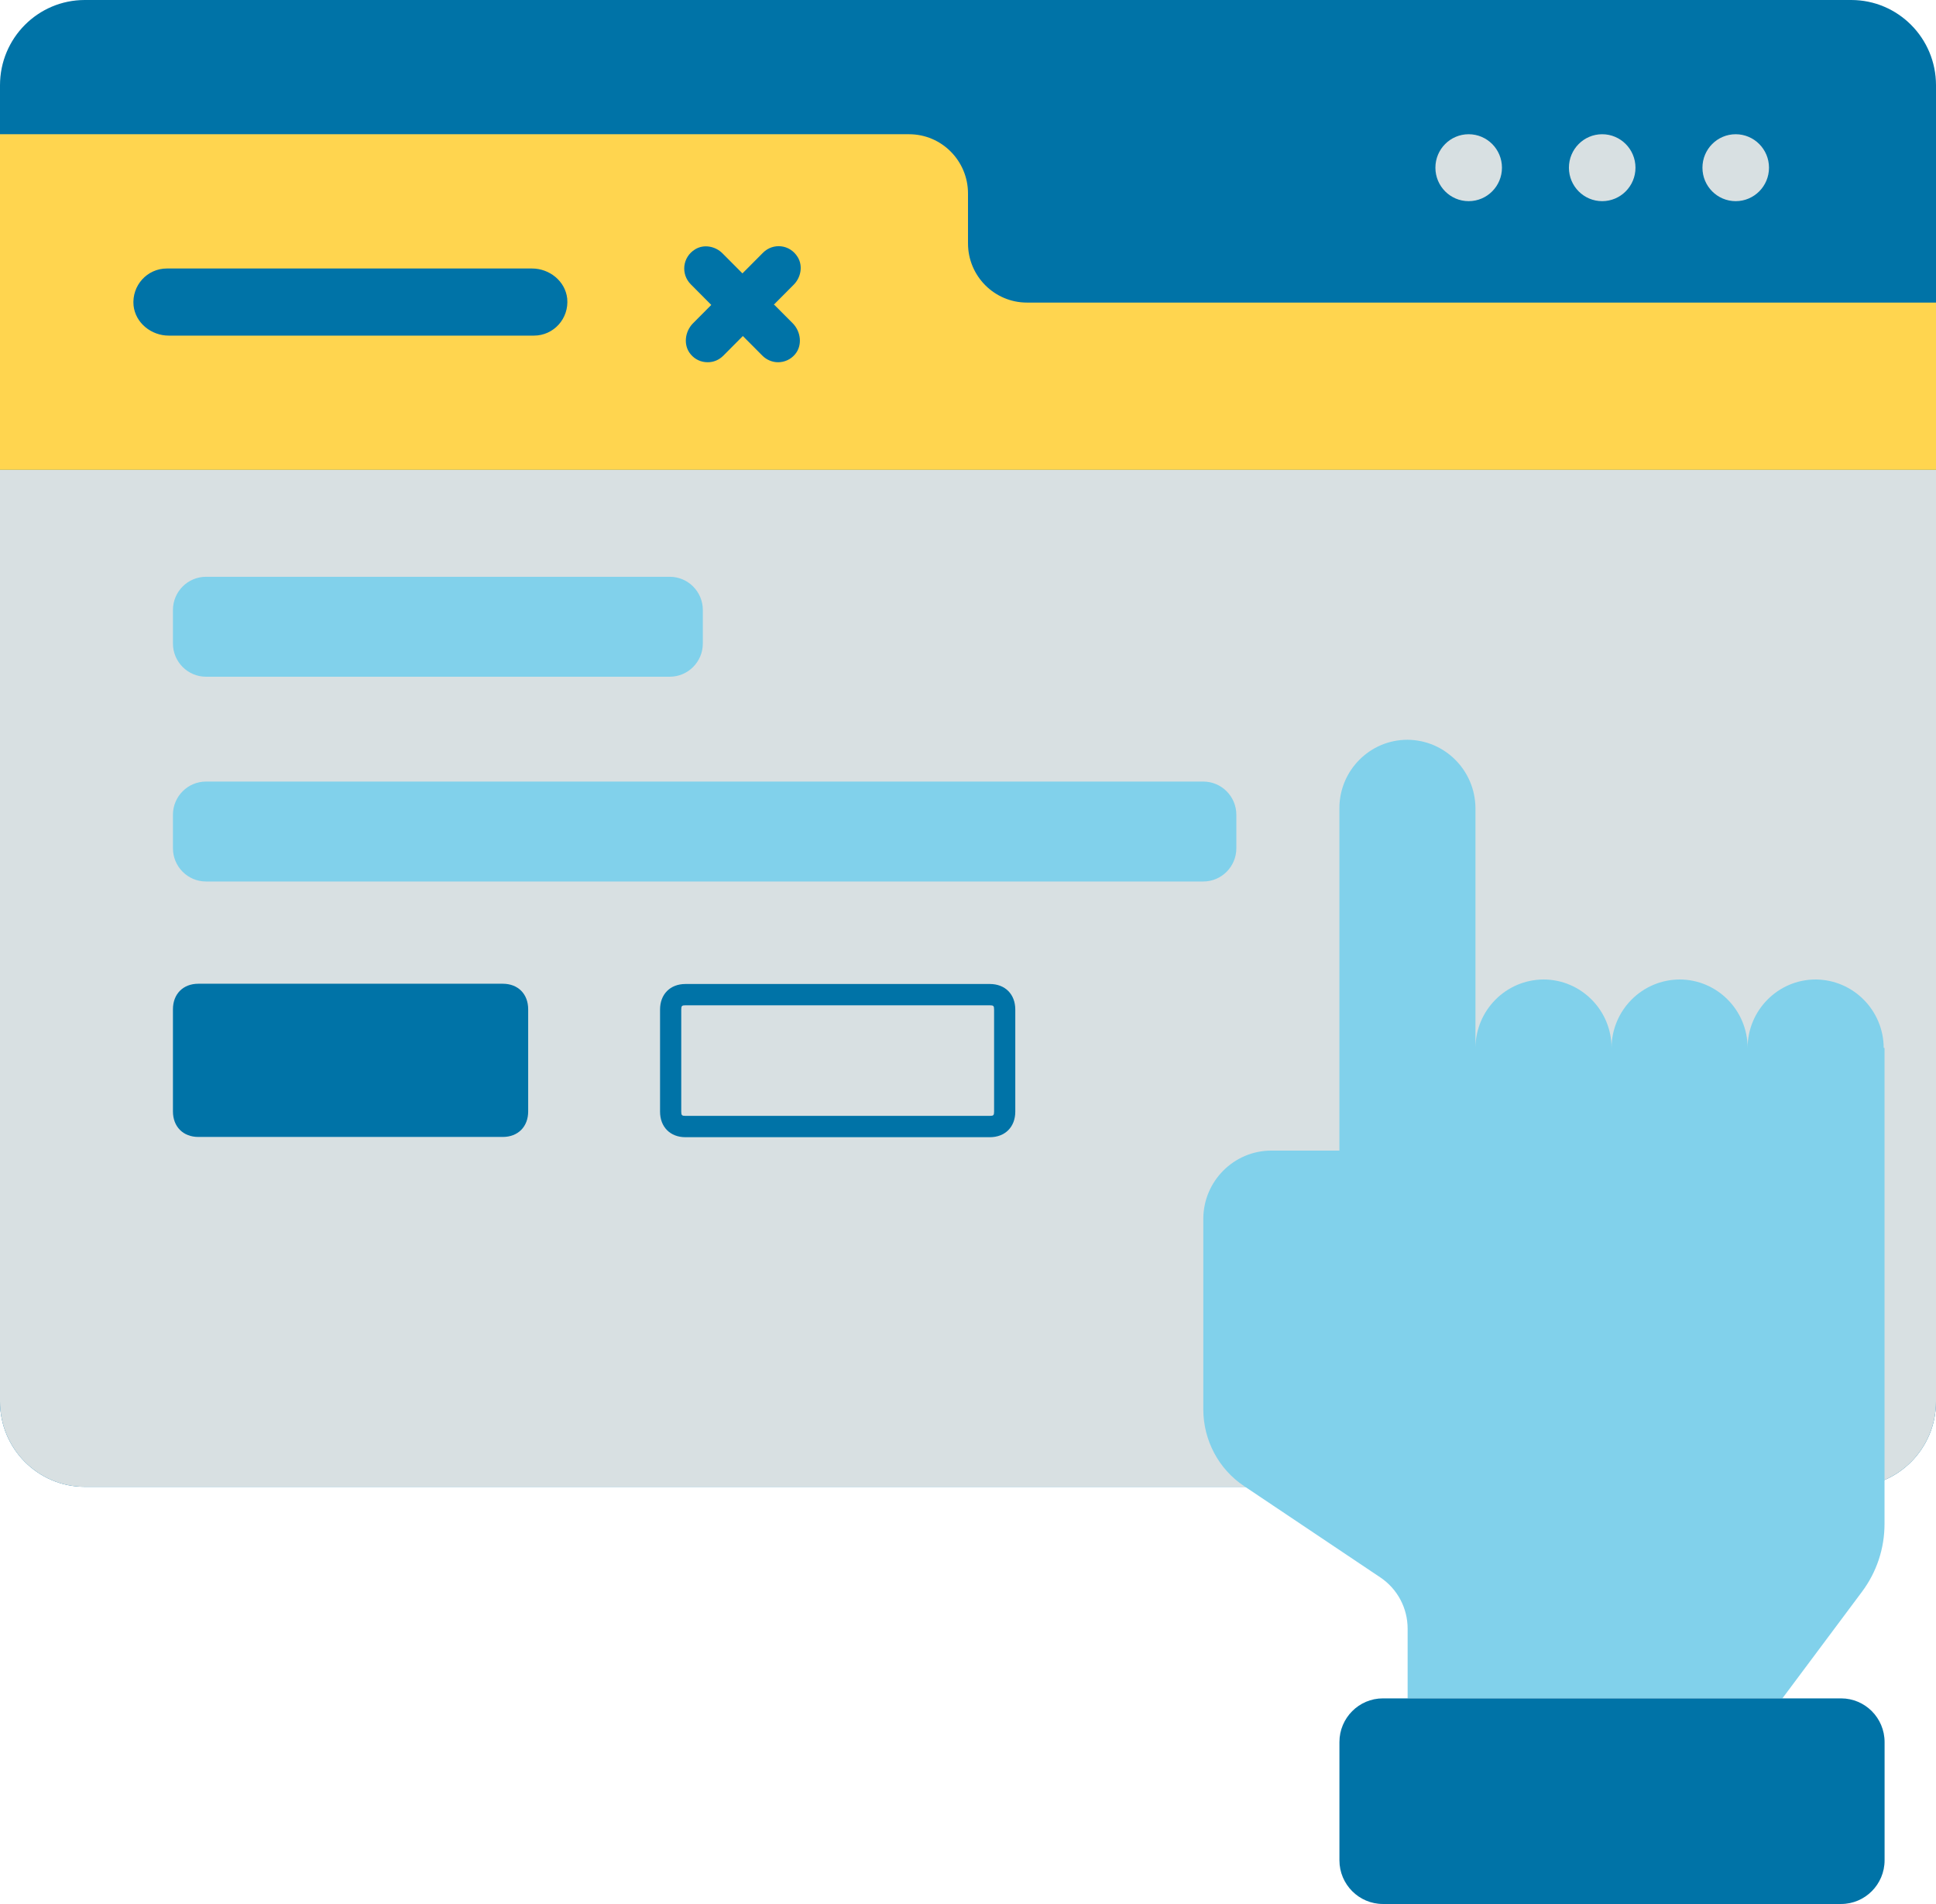 <svg width="61" height="60" viewBox="0 0 61 60" fill="none" xmlns="http://www.w3.org/2000/svg">
<g clip-path="url(#clip0_4763_18293)">
<path d="M58.329 0H2.671C1.196 0 0 1.202 0 2.686V44.167C0 45.651 1.196 46.853 2.671 46.853H58.329C59.804 46.853 61 45.651 61 44.167V2.686C61 1.202 59.804 0 58.329 0Z" fill="#0073A7"/>
<path d="M61 14.805V44.167C61 45.651 59.805 46.853 58.329 46.853H2.671C1.195 46.853 0 45.651 0 44.167V14.805H61Z" fill="#D8E0E2"/>
<path d="M54.689 6.339C55.268 6.339 55.738 5.867 55.738 5.285C55.738 4.702 55.268 4.23 54.689 4.23C54.11 4.23 53.641 4.702 53.641 5.285C53.641 5.867 54.11 6.339 54.689 6.339Z" fill="#D8E0E2"/>
<path d="M50.482 6.339C51.061 6.339 51.531 5.867 51.531 5.285C51.531 4.702 51.061 4.23 50.482 4.23C49.903 4.23 49.434 4.702 49.434 5.285C49.434 5.867 49.903 6.339 50.482 6.339Z" fill="#D8E0E2"/>
<path d="M46.275 6.339C46.854 6.339 47.324 5.867 47.324 5.285C47.324 4.702 46.854 4.23 46.275 4.23C45.696 4.23 45.227 4.702 45.227 5.285C45.227 5.867 45.696 6.339 46.275 6.339Z" fill="#D8E0E2"/>
<path d="M30.5 7.668V6.097C30.5 5.07 29.672 4.23 28.643 4.23H0V14.806H61V9.535H32.357C31.335 9.535 30.5 8.702 30.5 7.668Z" fill="#FFD54F"/>
<path d="M16.83 10.576H5.317C4.769 10.576 4.268 10.18 4.208 9.629C4.148 8.998 4.636 8.461 5.257 8.461H16.763C17.311 8.461 17.812 8.857 17.872 9.408C17.932 10.039 17.445 10.576 16.823 10.576H16.83Z" fill="#0073A7"/>
<path d="M24.381 9.602L25.009 8.971C25.236 8.743 25.303 8.38 25.136 8.105C24.889 7.695 24.355 7.648 24.041 7.964L23.393 8.615L22.765 7.984C22.538 7.756 22.177 7.689 21.904 7.856C21.496 8.105 21.45 8.642 21.764 8.958L22.411 9.609L21.837 10.186C21.576 10.448 21.523 10.885 21.764 11.167C21.904 11.334 22.097 11.415 22.298 11.415C22.478 11.415 22.652 11.348 22.792 11.207L23.406 10.589L24.021 11.207C24.154 11.341 24.335 11.415 24.515 11.415C24.709 11.415 24.909 11.334 25.049 11.167C25.29 10.885 25.236 10.448 24.976 10.186L24.401 9.609L24.381 9.602Z" fill="#0073A7"/>
<path d="M31.188 31.679C31.302 31.679 31.322 31.699 31.322 31.814V35.03C31.322 35.144 31.302 35.164 31.188 35.164H21.598C21.485 35.164 21.465 35.144 21.465 35.03V31.814C21.465 31.699 21.485 31.679 21.598 31.679H31.188ZM31.188 31.008H21.598C21.117 31.008 20.797 31.33 20.797 31.814V35.03C20.797 35.513 21.117 35.836 21.598 35.836H31.188C31.669 35.836 31.99 35.513 31.99 35.03V31.814C31.99 31.33 31.669 31.008 31.188 31.008Z" fill="#0073A7"/>
<path d="M15.841 35.828H6.251C5.77 35.828 5.449 35.505 5.449 35.022V31.806C5.449 31.322 5.77 31 6.251 31H15.841C16.322 31 16.642 31.322 16.642 31.806V35.022C16.642 35.505 16.322 35.828 15.841 35.828Z" fill="#0073A7"/>
<path d="M37.913 24.629H6.491C5.916 24.629 5.449 25.098 5.449 25.676V26.73C5.449 27.309 5.916 27.778 6.491 27.778H37.913C38.488 27.778 38.955 27.309 38.955 26.73V25.676C38.955 25.098 38.488 24.629 37.913 24.629Z" fill="#81D1EB"/>
<path d="M21.103 18.176H6.491C5.916 18.176 5.449 18.645 5.449 19.223V20.277C5.449 20.856 5.916 21.325 6.491 21.325H21.103C21.679 21.325 22.145 20.856 22.145 20.277V19.223C22.145 18.645 21.679 18.176 21.103 18.176Z" fill="#81D1EB"/>
<path d="M59.378 33.022V48.022C59.378 48.794 59.131 49.539 58.67 50.157L56.159 53.521H44.352V51.325C44.352 50.674 44.031 50.069 43.49 49.707L39.203 46.833C38.395 46.296 37.914 45.383 37.914 44.409V38.413C37.914 37.225 38.876 36.258 40.058 36.258H42.202V25.468C42.202 24.279 43.163 23.312 44.345 23.312C45.527 23.319 46.482 24.279 46.489 25.468V33.022C46.496 31.833 47.451 30.873 48.633 30.866C49.815 30.866 50.777 31.833 50.777 33.022C50.783 31.833 51.738 30.873 52.92 30.866C54.102 30.866 55.064 31.833 55.064 33.022C55.064 31.833 56.026 30.866 57.208 30.866C58.39 30.873 59.345 31.833 59.352 33.022H59.378Z" fill="#81D1EB"/>
<path d="M44.354 53.52H58.011C58.765 53.52 59.38 54.137 59.38 54.896V58.623C59.38 59.381 58.765 59.999 58.011 59.999H43.572C42.818 59.999 42.203 59.381 42.203 58.623V54.896C42.203 54.137 42.818 53.52 43.572 53.52H44.354Z" fill="#0073A7"/>
</g>
<defs>
<clipPath id="clip0_4763_18293">
<rect width="61" height="60" fill="white"/>
</clipPath>
</defs>
</svg>
